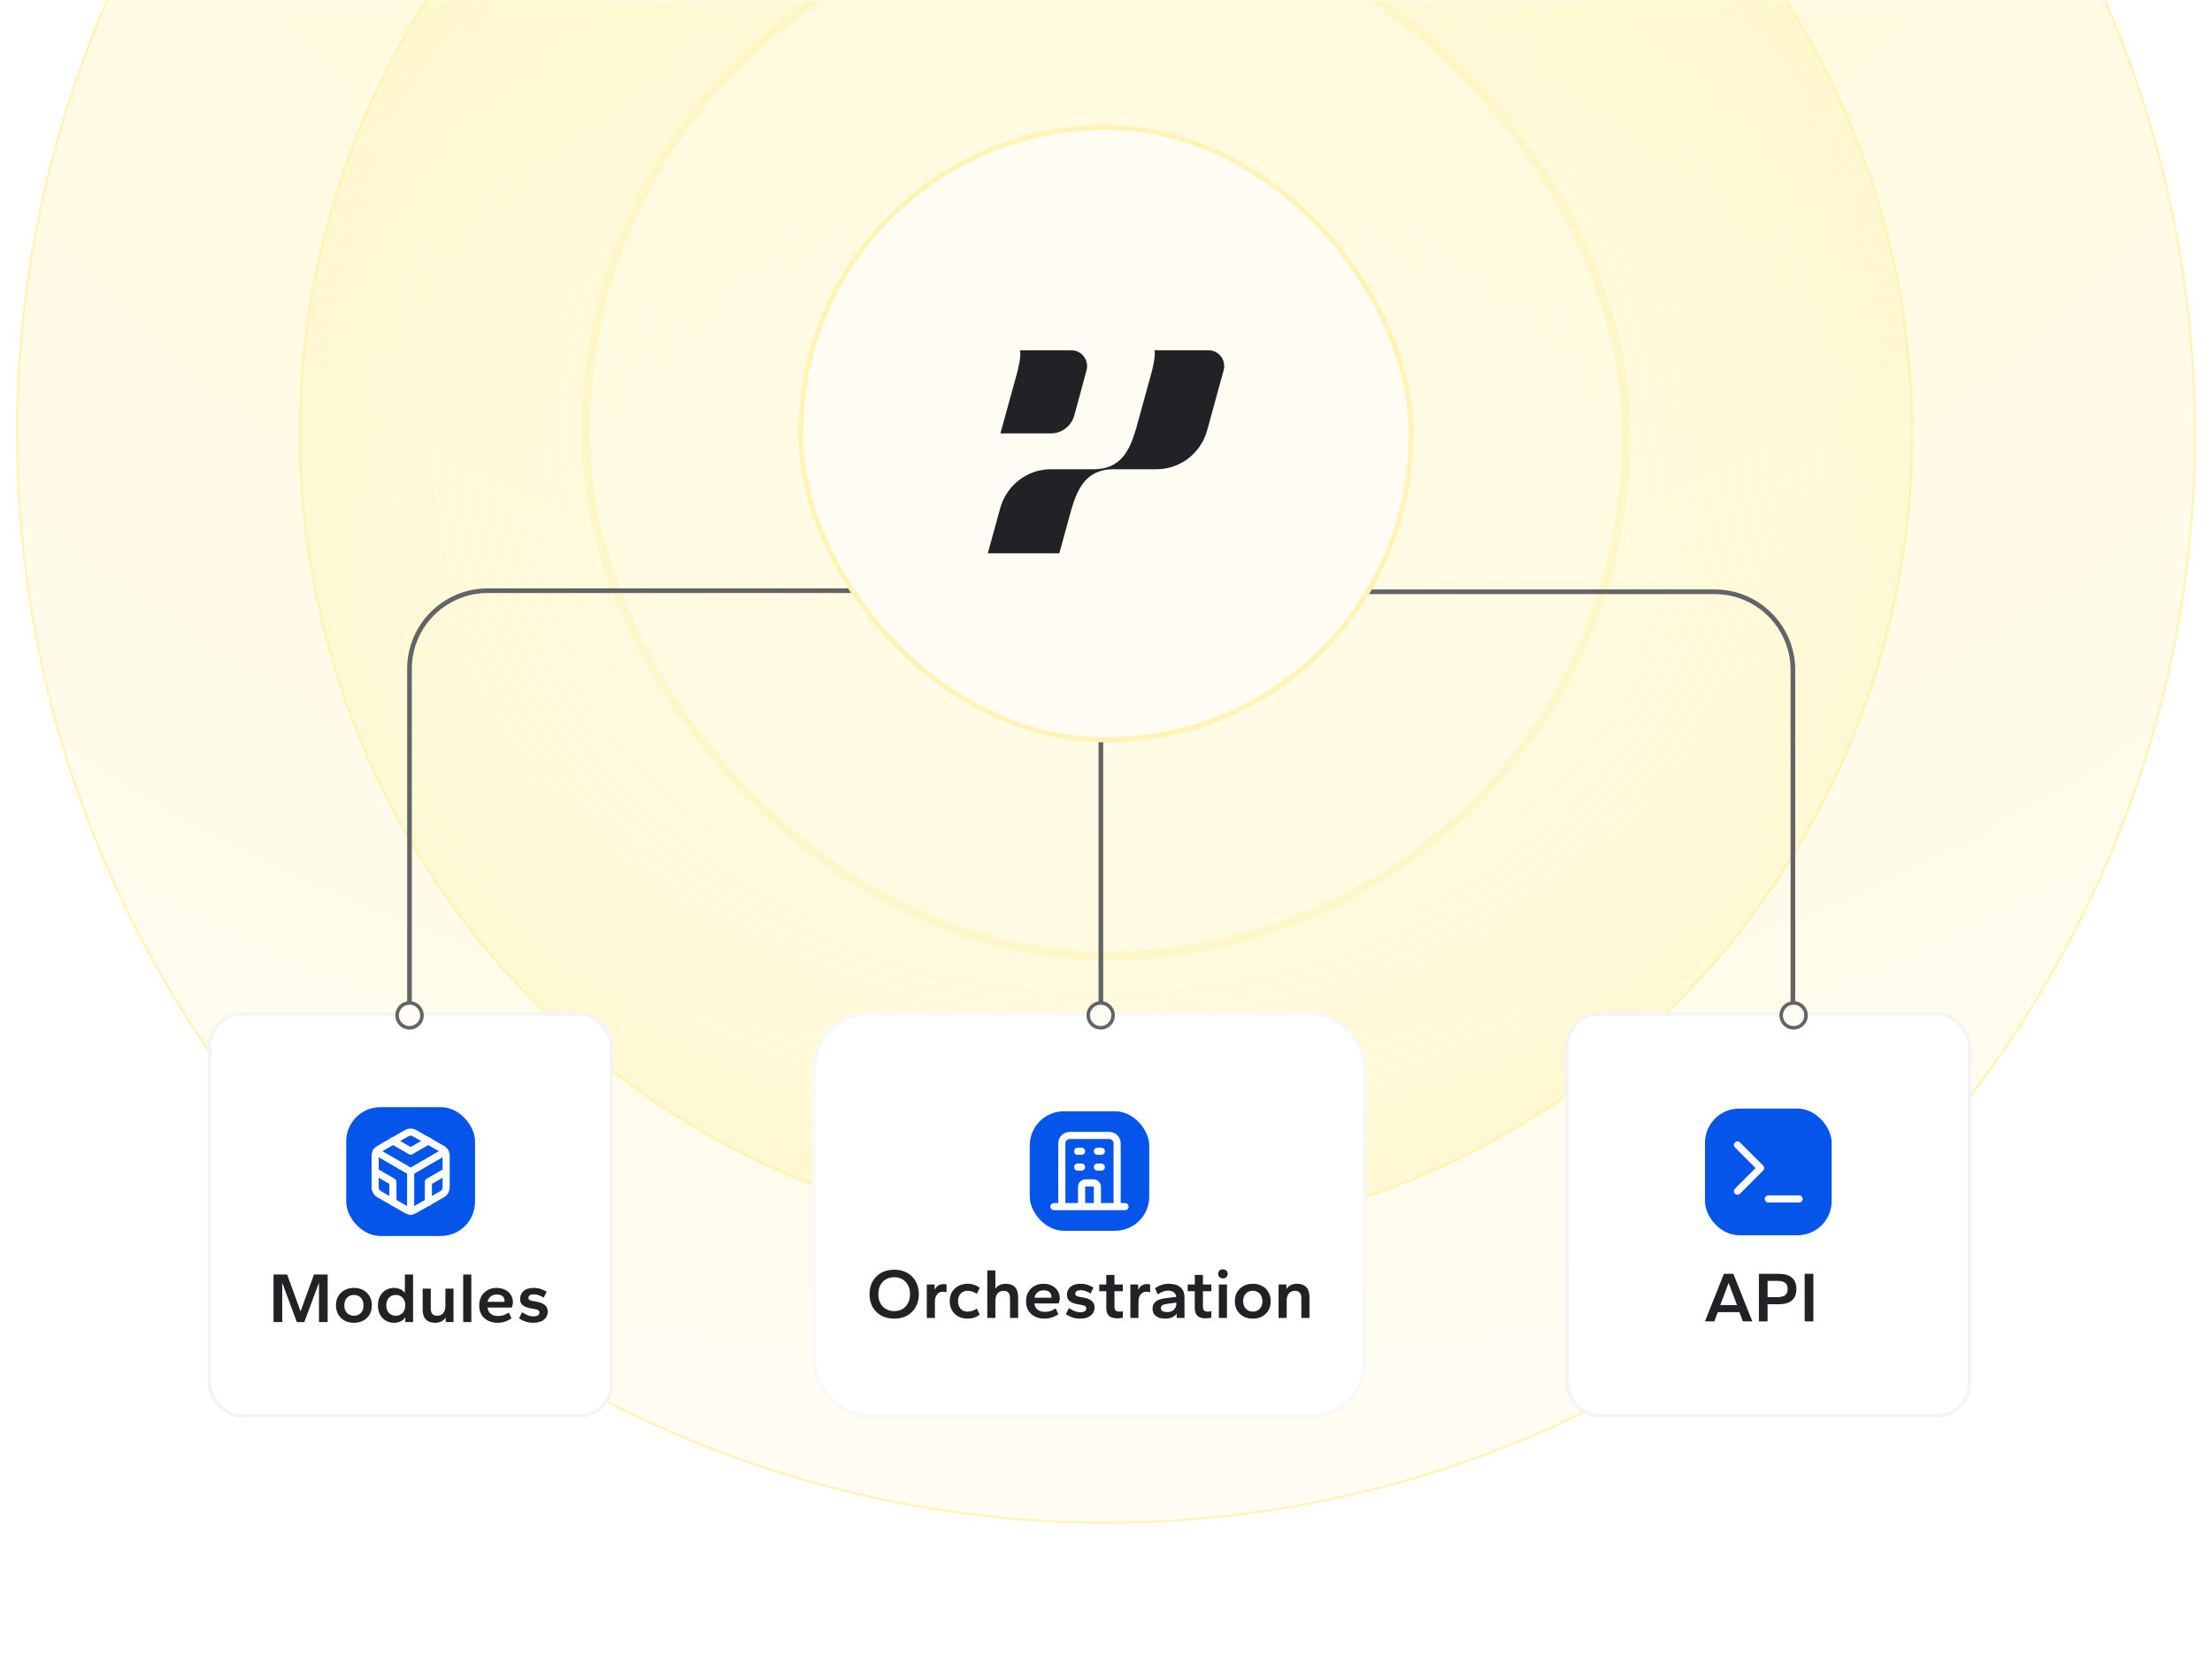 <svg width="622" height="471" viewBox="0 0 622 471" fill="none" xmlns="http://www.w3.org/2000/svg">
<mask id="mask0_12436_38272" style="mask-type:alpha" maskUnits="userSpaceOnUse" x="0" y="0" width="622" height="471">
<rect x="0.5" y="0.5" width="621" height="470" rx="19.5" fill="#D3D3D3" stroke="#D3D3D3"/>
</mask>
<g mask="url(#mask0_12436_38272)">
<circle cx="311" cy="121.948" r="306.197" transform="rotate(-105 311 121.948)" fill="url(#paint0_radial_12436_38272)" stroke="#FFF4B5" stroke-width="0.605"/>
<circle cx="310.999" cy="121.945" r="226.664" transform="rotate(135 310.999 121.945)" fill="url(#paint1_radial_12436_38272)" stroke="#FFF4B5" stroke-width="0.671"/>
<g opacity="0.5">
<rect x="164.691" y="-24.872" width="292.618" height="293.635" rx="146.309" fill="#FFFBE6"/>
<rect x="164.691" y="-24.872" width="292.618" height="293.635" rx="146.309" stroke="#FFF4B5" stroke-width="2.382"/>
</g>
<path d="M309.557 88.801L309.557 336.103" stroke="#636466" stroke-width="1.309"/>
<path d="M316.364 166.395H482.152C494.303 166.395 504.152 176.244 504.152 188.395V335.694" stroke="#636466" stroke-width="1.309"/>
<path d="M302.936 166.094H137.148C124.998 166.094 115.148 175.943 115.148 188.094V335.394" stroke="#636466" stroke-width="1.309"/>
<rect x="225.198" y="35.847" width="171.603" height="172.2" rx="85.802" fill="#FFFDF3"/>
<rect x="225.198" y="35.847" width="171.603" height="172.2" rx="85.802" stroke="#FFF4B5" stroke-width="1.397"/>
<path d="M313.562 131.939H325.225C331.853 131.939 337.669 127.46 339.448 120.986L344.075 104.14C344.854 101.302 342.749 98.492 339.842 98.492H324.619C324.978 99.717 324.322 102.716 323.959 104.189L319.452 120.563C317.696 126.549 315.223 131.933 307.549 131.939H295.516C288.861 131.939 283.022 136.436 281.236 142.935L277.762 155.585H297.867L301.245 143.314C303.001 137.327 305.474 131.943 313.148 131.938H313.563L313.562 131.939Z" fill="#212225"/>
<path d="M302.069 116.845L302.364 115.804L305.52 104.163C306.293 101.31 304.188 98.492 301.285 98.492H286.811C287.267 100.049 286.098 104.463 285.948 105.014C285.944 105.027 285.941 105.041 285.939 105.056L281.307 121.869H295.514C298.553 121.869 301.226 119.821 302.069 116.845Z" fill="#212225"/>
<g filter="url(#filter0_d_12436_38272)">
<rect x="58.44" y="284.594" width="114.06" height="114.06" rx="9.6" fill="white" shape-rendering="crispEdges"/>
<rect x="58.94" y="285.094" width="113.06" height="113.06" rx="9.1" stroke="#F4F4F4" shape-rendering="crispEdges"/>
<rect x="97.361" y="311.316" width="36.217" height="36.217" rx="9.6" fill="#0555EB"/>
<path d="M125.453 333.86V324.988C125.453 324.599 125.35 324.217 125.155 323.88C124.961 323.543 124.681 323.264 124.344 323.069L116.581 318.633C116.244 318.438 115.861 318.336 115.472 318.336C115.082 318.336 114.7 318.438 114.363 318.633L106.599 323.069C106.262 323.264 105.983 323.543 105.788 323.88C105.593 324.217 105.491 324.599 105.49 324.988V333.86C105.491 334.249 105.593 334.631 105.788 334.968C105.983 335.305 106.262 335.585 106.599 335.779L114.363 340.215C114.7 340.41 115.082 340.512 115.472 340.512C115.861 340.512 116.244 340.41 116.581 340.215L124.344 335.779C124.681 335.585 124.961 335.305 125.155 334.968C125.35 334.631 125.453 334.249 125.453 333.86Z" stroke="white" stroke-width="2" stroke-linecap="round" stroke-linejoin="round"/>
<path d="M125.452 329.426L120.461 332.309V338.065" stroke="white" stroke-width="2" stroke-linecap="round" stroke-linejoin="round"/>
<path d="M110.481 338.065V332.309L105.49 329.426" stroke="white" stroke-width="2" stroke-linecap="round" stroke-linejoin="round"/>
<path d="M105.789 323.836L115.471 329.437L125.153 323.836" stroke="white" stroke-width="2" stroke-linecap="round" stroke-linejoin="round"/>
<path d="M115.471 340.605V329.426" stroke="white" stroke-width="2" stroke-linecap="round" stroke-linejoin="round"/>
<path d="M110.48 320.785L115.471 323.669L120.462 320.785" stroke="white" stroke-width="2" stroke-linecap="round" stroke-linejoin="round"/>
<path d="M149.863 371.937C149.157 371.937 148.477 371.83 147.823 371.617C147.183 371.403 146.557 371.097 145.943 370.697L146.803 368.977C147.403 369.363 147.957 369.657 148.463 369.857C148.983 370.043 149.47 370.137 149.923 370.137C150.51 370.137 150.95 370.05 151.243 369.877C151.537 369.703 151.683 369.437 151.683 369.077C151.683 368.797 151.59 368.583 151.403 368.437C151.217 368.29 150.883 368.177 150.403 368.097L148.983 367.837C148.077 367.65 147.39 367.35 146.923 366.937C146.47 366.51 146.243 365.943 146.243 365.237C146.243 364.677 146.383 364.163 146.663 363.697C146.943 363.217 147.363 362.837 147.923 362.557C148.497 362.277 149.223 362.137 150.103 362.137C150.783 362.137 151.43 362.237 152.043 362.437C152.657 362.623 153.217 362.883 153.723 363.217L152.883 364.877C152.457 364.61 152.01 364.39 151.543 364.217C151.09 364.03 150.637 363.937 150.183 363.937C149.677 363.937 149.283 364.023 149.003 364.197C148.723 364.357 148.583 364.61 148.583 364.957C148.583 365.183 148.67 365.363 148.843 365.497C149.017 365.63 149.323 365.737 149.763 365.817L151.183 366.077C152.103 366.263 152.803 366.577 153.283 367.017C153.777 367.443 154.023 368.05 154.023 368.837C154.023 369.73 153.67 370.47 152.963 371.057C152.27 371.643 151.237 371.937 149.863 371.937Z" fill="#212225"/>
<path d="M139.892 371.937C138.932 371.937 138.065 371.75 137.292 371.377C136.519 371.003 135.899 370.457 135.432 369.737C134.979 369.003 134.752 368.103 134.752 367.037C134.752 366.037 134.965 365.17 135.392 364.437C135.832 363.703 136.412 363.137 137.132 362.737C137.865 362.337 138.685 362.137 139.592 362.137C140.525 362.137 141.339 362.317 142.032 362.677C142.725 363.023 143.265 363.503 143.652 364.117C144.039 364.73 144.232 365.43 144.232 366.217C144.232 366.443 144.199 366.697 144.132 366.977C144.065 367.257 143.979 367.483 143.872 367.657H137.092C137.159 368.177 137.319 368.617 137.572 368.977C137.839 369.323 138.185 369.59 138.612 369.777C139.039 369.95 139.539 370.037 140.112 370.037C140.699 370.037 141.232 369.95 141.712 369.777C142.192 369.59 142.645 369.343 143.072 369.037L143.832 370.677C143.285 371.09 142.679 371.403 142.012 371.617C141.359 371.83 140.652 371.937 139.892 371.937ZM137.092 366.057H141.872C141.885 366.017 141.892 365.983 141.892 365.957C141.892 365.917 141.892 365.883 141.892 365.857C141.892 365.47 141.812 365.137 141.652 364.857C141.492 364.577 141.245 364.363 140.912 364.217C140.592 364.057 140.172 363.977 139.652 363.977C139.225 363.977 138.832 364.063 138.472 364.237C138.125 364.397 137.832 364.63 137.592 364.937C137.352 365.243 137.185 365.617 137.092 366.057Z" fill="#212225"/>
<path d="M130.252 371.735V358.375H132.532V371.735H130.252Z" fill="#212225"/>
<path d="M122.286 371.936C121.206 371.936 120.359 371.629 119.746 371.016C119.146 370.403 118.846 369.456 118.846 368.176V362.336H121.126V367.836C121.126 368.569 121.272 369.109 121.566 369.456C121.872 369.789 122.332 369.956 122.946 369.956C123.666 369.956 124.226 369.716 124.626 369.236C125.039 368.743 125.246 368.063 125.246 367.196V362.336H127.526V371.736H125.326V370.456C125.046 370.909 124.652 371.269 124.146 371.536C123.639 371.803 123.019 371.936 122.286 371.936Z" fill="#212225"/>
<path d="M110.775 371.935C109.935 371.935 109.175 371.742 108.495 371.355C107.815 370.955 107.275 370.388 106.875 369.655C106.475 368.922 106.275 368.048 106.275 367.035C106.275 366.022 106.475 365.148 106.875 364.415C107.275 363.682 107.815 363.122 108.495 362.735C109.175 362.335 109.935 362.135 110.775 362.135C111.482 362.135 112.095 362.268 112.615 362.535C113.135 362.788 113.549 363.122 113.855 363.535V358.375H116.155V371.735H113.975V370.375C113.682 370.842 113.262 371.222 112.715 371.515C112.169 371.795 111.522 371.935 110.775 371.935ZM111.295 369.955C111.815 369.955 112.275 369.835 112.675 369.595C113.075 369.355 113.389 369.015 113.615 368.575C113.842 368.135 113.955 367.622 113.955 367.035C113.955 366.435 113.842 365.922 113.615 365.495C113.389 365.055 113.075 364.715 112.675 364.475C112.275 364.235 111.815 364.115 111.295 364.115C110.775 364.115 110.309 364.235 109.895 364.475C109.495 364.715 109.182 365.055 108.955 365.495C108.742 365.922 108.635 366.435 108.635 367.035C108.635 367.622 108.742 368.135 108.955 368.575C109.182 369.015 109.495 369.355 109.895 369.595C110.309 369.835 110.775 369.955 111.295 369.955Z" fill="#212225"/>
<path d="M99.519 371.937C98.532 371.937 97.659 371.737 96.898 371.337C96.152 370.923 95.558 370.35 95.118 369.617C94.692 368.883 94.478 368.023 94.478 367.037C94.478 366.05 94.692 365.19 95.118 364.457C95.558 363.723 96.152 363.157 96.898 362.757C97.659 362.343 98.532 362.137 99.519 362.137C100.519 362.137 101.392 362.343 102.139 362.757C102.885 363.157 103.472 363.723 103.899 364.457C104.339 365.19 104.559 366.05 104.559 367.037C104.559 368.023 104.345 368.883 103.919 369.617C103.492 370.35 102.899 370.923 102.139 371.337C101.379 371.737 100.505 371.937 99.519 371.937ZM99.519 369.957C100.065 369.957 100.539 369.837 100.939 369.597C101.339 369.357 101.652 369.017 101.879 368.577C102.105 368.137 102.219 367.623 102.219 367.037C102.219 366.437 102.105 365.923 101.879 365.497C101.652 365.057 101.339 364.717 100.939 364.477C100.539 364.237 100.065 364.117 99.519 364.117C98.972 364.117 98.499 364.237 98.099 364.477C97.698 364.717 97.385 365.057 97.159 365.497C96.932 365.923 96.819 366.437 96.819 367.037C96.819 367.623 96.932 368.137 97.159 368.577C97.385 369.017 97.698 369.357 98.099 369.597C98.499 369.837 98.972 369.957 99.519 369.957Z" fill="#212225"/>
<path d="M76.914 371.735V358.375H80.754L84.514 368.735L88.294 358.375H92.134V371.735H89.694V360.675L85.574 371.735H83.474L79.354 360.675V371.735H76.914Z" fill="#212225"/>
</g>
<g filter="url(#filter1_d_12436_38272)">
<rect x="228.5" y="284.594" width="155.711" height="114.06" rx="15.6" fill="white" shape-rendering="crispEdges"/>
<rect x="229" y="285.094" width="154.711" height="113.06" rx="15.1" stroke="#F8F8F9" shape-rendering="crispEdges"/>
<rect x="289.555" y="312.473" width="33.6" height="33.6" rx="9.6" fill="#0555EB"/>
<path d="M314.133 339.273V321.496C314.133 320.268 313.138 319.273 311.911 319.273H300.8C299.573 319.273 298.578 320.268 298.578 321.496V339.273M314.133 339.273L316.355 339.273M314.133 339.273H308.578M298.578 339.273L296.355 339.273M298.578 339.273H304.133M303.022 323.718H304.133M303.022 328.162H304.133M308.578 323.718H309.689M308.578 328.162H309.689M304.133 339.273V333.718C304.133 333.104 304.631 332.607 305.244 332.607H307.467C308.08 332.607 308.578 333.104 308.578 333.718V339.273M304.133 339.273H308.578" stroke="white" stroke-width="2" stroke-linecap="round" stroke-linejoin="round"/>
<path d="M359.531 370.573V361.173H361.731V362.453C362.011 361.999 362.405 361.639 362.911 361.373C363.418 361.106 364.038 360.973 364.771 360.973C365.851 360.973 366.691 361.279 367.291 361.893C367.905 362.506 368.211 363.453 368.211 364.733V370.573H365.931V365.073C365.931 364.339 365.778 363.806 365.471 363.473C365.178 363.126 364.725 362.953 364.111 362.953C363.391 362.953 362.825 363.199 362.411 363.693C362.011 364.173 361.811 364.846 361.811 365.713V370.573H359.531Z" fill="#212225"/>
<path d="M352.274 370.773C351.288 370.773 350.414 370.573 349.654 370.173C348.908 369.759 348.314 369.186 347.874 368.453C347.448 367.719 347.234 366.859 347.234 365.873C347.234 364.886 347.448 364.026 347.874 363.293C348.314 362.559 348.908 361.993 349.654 361.593C350.414 361.179 351.288 360.973 352.274 360.973C353.274 360.973 354.148 361.179 354.894 361.593C355.641 361.993 356.228 362.559 356.654 363.293C357.094 364.026 357.314 364.886 357.314 365.873C357.314 366.859 357.101 367.719 356.674 368.453C356.248 369.186 355.654 369.759 354.894 370.173C354.134 370.573 353.261 370.773 352.274 370.773ZM352.274 368.793C352.821 368.793 353.294 368.673 353.694 368.433C354.094 368.193 354.408 367.853 354.634 367.413C354.861 366.973 354.974 366.459 354.974 365.873C354.974 365.273 354.861 364.759 354.634 364.333C354.408 363.893 354.094 363.553 353.694 363.313C353.294 363.073 352.821 362.953 352.274 362.953C351.728 362.953 351.254 363.073 350.854 363.313C350.454 363.553 350.141 363.893 349.914 364.333C349.688 364.759 349.574 365.273 349.574 365.873C349.574 366.459 349.688 366.973 349.914 367.413C350.141 367.853 350.454 368.193 350.854 368.433C351.254 368.673 351.728 368.793 352.274 368.793Z" fill="#212225"/>
<path d="M342.735 370.574V361.174H345.015V370.574H342.735ZM343.875 359.454C343.462 359.454 343.135 359.334 342.895 359.094C342.655 358.854 342.535 358.547 342.535 358.174C342.535 357.801 342.655 357.501 342.895 357.274C343.135 357.034 343.462 356.914 343.875 356.914C344.275 356.914 344.595 357.034 344.835 357.274C345.088 357.514 345.215 357.821 345.215 358.194C345.215 358.567 345.088 358.874 344.835 359.114C344.595 359.341 344.275 359.454 343.875 359.454Z" fill="#212225"/>
<path d="M339.042 370.692C337.976 370.692 337.196 370.452 336.702 369.972C336.209 369.492 335.962 368.746 335.962 367.732V363.072H333.982V361.172H335.962V358.492H338.262V361.172H340.622V363.072H338.262V367.532C338.262 367.946 338.369 368.259 338.582 368.472C338.796 368.686 339.116 368.792 339.542 368.792C339.702 368.792 339.889 368.786 340.102 368.772C340.329 368.759 340.502 368.739 340.622 368.712V370.512C340.436 370.566 340.196 370.606 339.902 370.632C339.622 370.672 339.336 370.692 339.042 370.692Z" fill="#212225"/>
<path d="M327.57 370.773C326.903 370.773 326.303 370.666 325.77 370.453C325.25 370.239 324.837 369.926 324.53 369.513C324.237 369.086 324.09 368.566 324.09 367.953C324.09 367.326 324.243 366.819 324.55 366.433C324.857 366.033 325.27 365.726 325.79 365.513C326.31 365.286 326.903 365.133 327.57 365.053L330.75 364.653C330.67 364.039 330.417 363.593 329.99 363.313C329.577 363.033 329.077 362.893 328.49 362.893C328.05 362.893 327.59 362.979 327.11 363.153C326.643 363.313 326.123 363.573 325.55 363.933L324.77 362.253C325.343 361.839 325.95 361.526 326.59 361.313C327.243 361.086 327.91 360.973 328.59 360.973C330.057 360.973 331.17 361.299 331.93 361.953C332.69 362.593 333.07 363.559 333.07 364.853V370.573H330.87V369.353C330.523 369.846 330.077 370.206 329.53 370.433C328.983 370.659 328.33 370.773 327.57 370.773ZM328.21 368.933C328.757 368.933 329.217 368.826 329.59 368.613C329.977 368.399 330.27 368.113 330.47 367.753C330.683 367.393 330.79 367.019 330.79 366.633V366.273L328.29 366.593C327.663 366.673 327.197 366.806 326.89 366.993C326.583 367.179 326.43 367.459 326.43 367.833C326.43 368.193 326.583 368.466 326.89 368.653C327.197 368.839 327.637 368.933 328.21 368.933Z" fill="#212225"/>
<path d="M317.852 370.575V361.175H320.052V362.715C320.305 362.141 320.652 361.721 321.092 361.455C321.532 361.188 322.025 361.055 322.572 361.055C322.758 361.055 322.925 361.068 323.072 361.095C323.218 361.108 323.332 361.135 323.412 361.175V363.355C323.225 363.315 323.038 363.281 322.852 363.255C322.665 363.228 322.478 363.215 322.292 363.215C321.678 363.215 321.165 363.461 320.752 363.955C320.338 364.435 320.132 365.128 320.132 366.035V370.575H317.852Z" fill="#212225"/>
<path d="M314.16 370.692C313.093 370.692 312.313 370.452 311.82 369.972C311.326 369.492 311.08 368.746 311.08 367.732V363.072H309.1V361.172H311.08V358.492H313.38V361.172H315.74V363.072H313.38V367.532C313.38 367.946 313.486 368.259 313.7 368.472C313.913 368.686 314.233 368.792 314.66 368.792C314.82 368.792 315.006 368.786 315.22 368.772C315.446 368.759 315.62 368.739 315.74 368.712V370.512C315.553 370.566 315.313 370.606 315.02 370.632C314.74 370.672 314.453 370.692 314.16 370.692Z" fill="#212225"/>
<path d="M303.635 370.773C302.928 370.773 302.248 370.666 301.595 370.453C300.955 370.239 300.328 369.933 299.715 369.533L300.575 367.813C301.175 368.199 301.728 368.493 302.235 368.693C302.755 368.879 303.242 368.973 303.695 368.973C304.282 368.973 304.722 368.886 305.015 368.713C305.308 368.539 305.455 368.273 305.455 367.913C305.455 367.633 305.362 367.419 305.175 367.273C304.988 367.126 304.655 367.013 304.175 366.933L302.755 366.673C301.848 366.486 301.162 366.186 300.695 365.773C300.242 365.346 300.015 364.779 300.015 364.073C300.015 363.513 300.155 362.999 300.435 362.533C300.715 362.053 301.135 361.673 301.695 361.393C302.268 361.113 302.995 360.973 303.875 360.973C304.555 360.973 305.202 361.073 305.815 361.273C306.428 361.459 306.988 361.719 307.495 362.053L306.655 363.713C306.228 363.446 305.782 363.226 305.315 363.053C304.862 362.866 304.408 362.773 303.955 362.773C303.448 362.773 303.055 362.859 302.775 363.033C302.495 363.193 302.355 363.446 302.355 363.793C302.355 364.019 302.442 364.199 302.615 364.333C302.788 364.466 303.095 364.573 303.535 364.653L304.955 364.913C305.875 365.099 306.575 365.413 307.055 365.853C307.548 366.279 307.795 366.886 307.795 367.673C307.795 368.566 307.442 369.306 306.735 369.893C306.042 370.479 305.008 370.773 303.635 370.773Z" fill="#212225"/>
<path d="M293.663 370.773C292.703 370.773 291.837 370.586 291.063 370.213C290.29 369.839 289.67 369.293 289.203 368.573C288.75 367.839 288.523 366.939 288.523 365.873C288.523 364.873 288.737 364.006 289.163 363.273C289.603 362.539 290.183 361.973 290.903 361.573C291.637 361.173 292.457 360.973 293.363 360.973C294.297 360.973 295.11 361.153 295.803 361.513C296.497 361.859 297.037 362.339 297.423 362.953C297.81 363.566 298.003 364.266 298.003 365.053C298.003 365.279 297.97 365.533 297.903 365.813C297.837 366.093 297.75 366.319 297.643 366.493H290.863C290.93 367.013 291.09 367.453 291.343 367.813C291.61 368.159 291.957 368.426 292.383 368.613C292.81 368.786 293.31 368.873 293.883 368.873C294.47 368.873 295.003 368.786 295.483 368.613C295.963 368.426 296.417 368.179 296.843 367.873L297.603 369.513C297.057 369.926 296.45 370.239 295.783 370.453C295.13 370.666 294.423 370.773 293.663 370.773ZM290.863 364.893H295.643C295.657 364.853 295.663 364.819 295.663 364.793C295.663 364.753 295.663 364.719 295.663 364.693C295.663 364.306 295.583 363.973 295.423 363.693C295.263 363.413 295.017 363.199 294.683 363.053C294.363 362.893 293.943 362.813 293.423 362.813C292.997 362.813 292.603 362.899 292.243 363.073C291.897 363.233 291.603 363.466 291.363 363.773C291.123 364.079 290.957 364.453 290.863 364.893Z" fill="#212225"/>
<path d="M277.617 370.575V357.215H279.897V362.315C280.191 361.902 280.584 361.575 281.077 361.335C281.571 361.095 282.164 360.975 282.857 360.975C283.937 360.975 284.777 361.282 285.377 361.895C285.991 362.508 286.297 363.455 286.297 364.735V370.575H284.017V365.075C284.017 364.342 283.864 363.808 283.557 363.475C283.264 363.128 282.811 362.955 282.197 362.955C281.477 362.955 280.911 363.202 280.497 363.695C280.097 364.175 279.897 364.848 279.897 365.715V370.575H277.617Z" fill="#212225"/>
<path d="M272.099 370.773C271.112 370.773 270.239 370.573 269.479 370.173C268.732 369.759 268.139 369.186 267.699 368.453C267.272 367.719 267.059 366.859 267.059 365.873C267.059 364.886 267.272 364.026 267.699 363.293C268.139 362.559 268.732 361.993 269.479 361.593C270.239 361.179 271.112 360.973 272.099 360.973C272.779 360.973 273.399 361.073 273.959 361.273C274.519 361.459 275.032 361.733 275.499 362.093L274.679 363.813C274.265 363.519 273.839 363.306 273.399 363.173C272.972 363.026 272.539 362.953 272.099 362.953C271.552 362.953 271.079 363.073 270.679 363.313C270.279 363.539 269.965 363.873 269.739 364.313C269.512 364.739 269.399 365.259 269.399 365.873C269.399 366.473 269.512 366.993 269.739 367.433C269.965 367.873 270.279 368.213 270.679 368.453C271.079 368.679 271.552 368.793 272.099 368.793C272.539 368.793 272.972 368.726 273.399 368.593C273.839 368.446 274.265 368.226 274.679 367.933L275.499 369.653C275.032 370.013 274.519 370.293 273.959 370.493C273.399 370.679 272.779 370.773 272.099 370.773Z" fill="#212225"/>
<path d="M260.605 370.575V361.175H262.805V362.715C263.059 362.141 263.405 361.721 263.845 361.455C264.285 361.188 264.779 361.055 265.325 361.055C265.512 361.055 265.679 361.068 265.825 361.095C265.972 361.108 266.085 361.135 266.165 361.175V363.355C265.979 363.315 265.792 363.281 265.605 363.255C265.419 363.228 265.232 363.215 265.045 363.215C264.432 363.215 263.919 363.461 263.505 363.955C263.092 364.435 262.885 365.128 262.885 366.035V370.575H260.605Z" fill="#212225"/>
<path d="M251.44 370.776C250.027 370.776 248.8 370.482 247.76 369.896C246.72 369.296 245.913 368.482 245.34 367.456C244.78 366.416 244.5 365.229 244.5 363.896C244.5 362.562 244.78 361.382 245.34 360.356C245.913 359.316 246.72 358.502 247.76 357.916C248.8 357.316 250.027 357.016 251.44 357.016C252.853 357.016 254.08 357.316 255.12 357.916C256.16 358.502 256.96 359.316 257.52 360.356C258.093 361.382 258.38 362.562 258.38 363.896C258.38 365.229 258.093 366.416 257.52 367.456C256.96 368.482 256.16 369.296 255.12 369.896C254.08 370.482 252.853 370.776 251.44 370.776ZM251.46 368.656C252.353 368.656 253.133 368.456 253.8 368.056C254.467 367.656 254.98 367.096 255.34 366.376C255.713 365.656 255.9 364.829 255.9 363.896C255.9 362.949 255.713 362.122 255.34 361.416C254.98 360.696 254.467 360.136 253.8 359.736C253.133 359.336 252.347 359.136 251.44 359.136C250.547 359.136 249.76 359.336 249.08 359.736C248.413 360.136 247.893 360.696 247.52 361.416C247.16 362.122 246.98 362.949 246.98 363.896C246.98 364.829 247.16 365.656 247.52 366.376C247.893 367.096 248.413 367.656 249.08 368.056C249.76 368.456 250.553 368.656 251.46 368.656Z" fill="#212225"/>
</g>
<g filter="url(#filter2_d_12436_38272)">
<rect x="440.211" y="284.594" width="114.06" height="114.06" rx="9.6" fill="white" shape-rendering="crispEdges"/>
<rect x="440.711" y="285.094" width="113.06" height="113.06" rx="9.1" stroke="#F4F4F4" shape-rendering="crispEdges"/>
<rect x="479.432" y="311.715" width="35.618" height="35.618" rx="9.6" fill="#0555EB"/>
<path d="M488.568 334.943L495.073 328.438L488.568 321.934" stroke="white" stroke-width="2" stroke-linecap="round" stroke-linejoin="round"/>
<path d="M497.242 337.113H505.915" stroke="white" stroke-width="2" stroke-linecap="round" stroke-linejoin="round"/>
<path d="M507.465 371.536V358.176H509.905V371.536H507.465Z" fill="#212225"/>
<path d="M494.594 371.536V358.176H500.114C501.794 358.176 503.047 358.536 503.874 359.256C504.714 359.976 505.134 361.042 505.134 362.456C505.134 363.869 504.714 364.936 503.874 365.656C503.047 366.376 501.794 366.736 500.114 366.736H497.034V371.536H494.594ZM497.034 364.736H499.694C500.654 364.736 501.387 364.569 501.894 364.236C502.414 363.889 502.674 363.296 502.674 362.456C502.674 361.616 502.427 361.022 501.934 360.676C501.44 360.329 500.694 360.156 499.694 360.156H497.034V364.736Z" fill="#212225"/>
<path d="M479.432 371.536L484.752 358.176H487.412L492.732 371.536H490.092L489.112 368.956H483.032L482.052 371.536H479.432ZM483.732 366.956H488.432L486.092 360.716L483.732 366.956Z" fill="#212225"/>
</g>
<circle cx="309.5" cy="285.504" r="3.5" fill="#FFFDF3" stroke="#636466"/>
<circle cx="504.355" cy="285.504" r="3.5" fill="#FFFDF3" stroke="#636466"/>
<circle cx="115.16" cy="285.504" r="3.5" fill="#FFFDF3" stroke="#636466"/>
</g>
<defs>
<filter id="filter0_d_12436_38272" x="30.439" y="256.594" width="170.061" height="170.059" filterUnits="userSpaceOnUse" color-interpolation-filters="sRGB">
<feFlood flood-opacity="0" result="BackgroundImageFix"/>
<feColorMatrix in="SourceAlpha" type="matrix" values="0 0 0 0 0 0 0 0 0 0 0 0 0 0 0 0 0 0 127 0" result="hardAlpha"/>
<feOffset/>
<feGaussianBlur stdDeviation="14"/>
<feComposite in2="hardAlpha" operator="out"/>
<feColorMatrix type="matrix" values="0 0 0 0 0 0 0 0 0 0 0 0 0 0 0 0 0 0 0.06 0"/>
<feBlend mode="normal" in2="BackgroundImageFix" result="effect1_dropShadow_12436_38272"/>
<feBlend mode="normal" in="SourceGraphic" in2="effect1_dropShadow_12436_38272" result="shape"/>
</filter>
<filter id="filter1_d_12436_38272" x="200.5" y="256.594" width="211.711" height="170.059" filterUnits="userSpaceOnUse" color-interpolation-filters="sRGB">
<feFlood flood-opacity="0" result="BackgroundImageFix"/>
<feColorMatrix in="SourceAlpha" type="matrix" values="0 0 0 0 0 0 0 0 0 0 0 0 0 0 0 0 0 0 127 0" result="hardAlpha"/>
<feOffset/>
<feGaussianBlur stdDeviation="14"/>
<feComposite in2="hardAlpha" operator="out"/>
<feColorMatrix type="matrix" values="0 0 0 0 0 0 0 0 0 0 0 0 0 0 0 0 0 0 0.06 0"/>
<feBlend mode="normal" in2="BackgroundImageFix" result="effect1_dropShadow_12436_38272"/>
<feBlend mode="normal" in="SourceGraphic" in2="effect1_dropShadow_12436_38272" result="shape"/>
</filter>
<filter id="filter2_d_12436_38272" x="412.211" y="256.594" width="170.061" height="170.059" filterUnits="userSpaceOnUse" color-interpolation-filters="sRGB">
<feFlood flood-opacity="0" result="BackgroundImageFix"/>
<feColorMatrix in="SourceAlpha" type="matrix" values="0 0 0 0 0 0 0 0 0 0 0 0 0 0 0 0 0 0 127 0" result="hardAlpha"/>
<feOffset/>
<feGaussianBlur stdDeviation="14"/>
<feComposite in2="hardAlpha" operator="out"/>
<feColorMatrix type="matrix" values="0 0 0 0 0 0 0 0 0 0 0 0 0 0 0 0 0 0 0.06 0"/>
<feBlend mode="normal" in2="BackgroundImageFix" result="effect1_dropShadow_12436_38272"/>
<feBlend mode="normal" in="SourceGraphic" in2="effect1_dropShadow_12436_38272" result="shape"/>
</filter>
<radialGradient id="paint0_radial_12436_38272" cx="0" cy="0" r="1" gradientUnits="userSpaceOnUse" gradientTransform="translate(563.692 181.864) rotate(-165.778) scale(554.191 637.225)">
<stop stop-color="#FFFBE7" stop-opacity="0.5"/>
<stop offset="0.235" stop-color="#FFF4B5" stop-opacity="0.5"/>
<stop offset="1" stop-color="#FFFBE7" stop-opacity="0.5"/>
</radialGradient>
<radialGradient id="paint1_radial_12436_38272" cx="0" cy="0" r="1" gradientUnits="userSpaceOnUse" gradientTransform="translate(310.999 121.945) rotate(-45) scale(224.761 258.437)">
<stop offset="0" stop-color="#FFFBE7" stop-opacity="0"/>
<stop offset="1" stop-color="#FFF4B5" stop-opacity="0.5"/>
</radialGradient>
</defs>
</svg>
